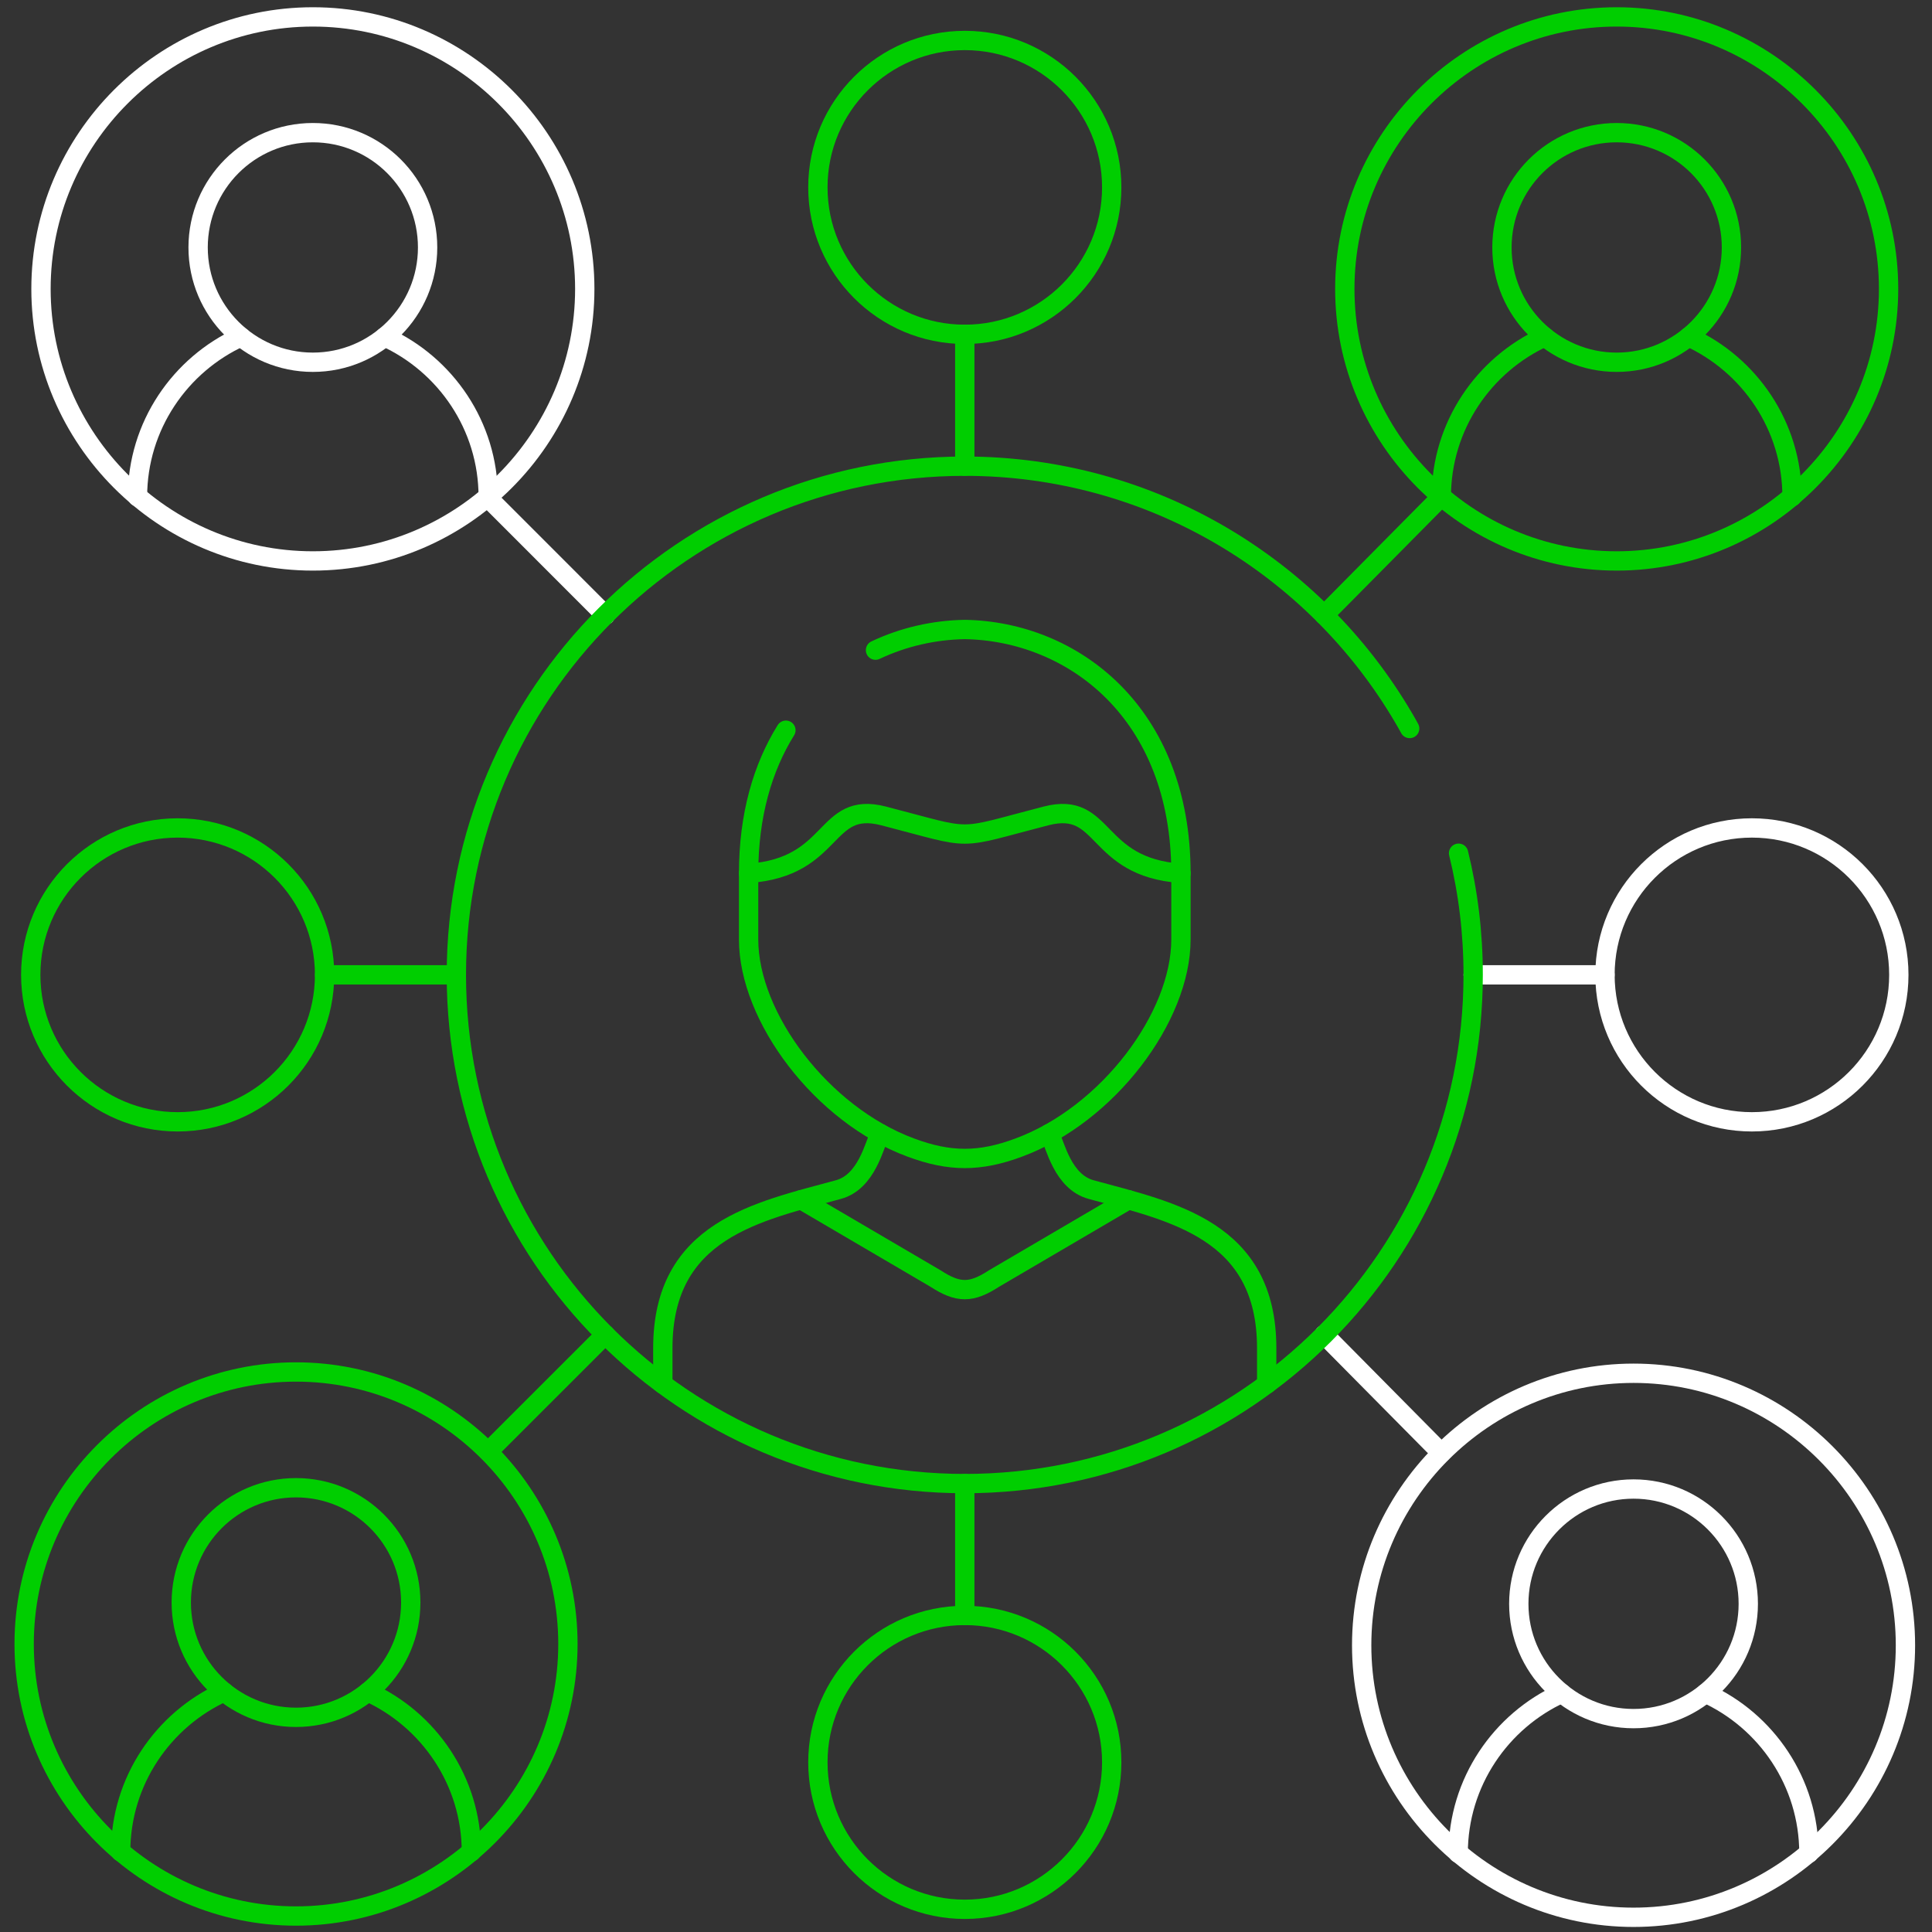 <svg width="800" height="800" viewBox="0 0 800 800" fill="none" xmlns="http://www.w3.org/2000/svg">
<rect x="0" y="0" width="800" height="800" fill="#333333" stroke="none"/>
<path d="M669.44 54.932C695.688 54.932 716.952 76.206 716.952 102.467C716.952 128.685 695.688 150.001 669.44 150.001C643.191 150.001 621.926 128.685 621.926 102.467C621.926 76.206 643.191 54.932 669.44 54.932Z" stroke="#00CE00" stroke-width="8" stroke-miterlimit="10" stroke-linecap="round" stroke-linejoin="round"/>
<path d="M596.816 205.705C596.816 176.353 614.464 150.931 639.653 139.5M699.21 139.5C724.399 150.931 742.047 176.353 742.047 205.705" stroke="#00CE00" stroke-width="8" stroke-miterlimit="10" stroke-linecap="round" stroke-linejoin="round"/>
<path d="M669.438 232.274C731.418 232.274 782.02 181.649 782.02 119.636C782.02 57.581 731.418 7 669.438 7C607.411 7 556.855 57.581 556.855 119.636C556.855 181.649 607.411 232.274 669.438 232.274Z" stroke="#00CE00" stroke-width="8" stroke-miterlimit="10" stroke-linecap="round" stroke-linejoin="round"/>
<path d="M676.412 616.571C702.661 616.571 723.925 637.888 723.925 664.105C723.925 690.366 702.661 711.64 676.412 711.64C650.207 711.64 628.898 690.366 628.898 664.105C628.898 637.888 650.207 616.571 676.412 616.571Z" stroke="white" stroke-width="8" stroke-miterlimit="10" stroke-linecap="round" stroke-linejoin="round"/>
<path d="M603.801 767.385C603.801 738.033 621.448 712.567 646.638 701.135M706.237 701.135C731.426 712.567 749.031 738.033 749.031 767.385" stroke="white" stroke-width="8" stroke-miterlimit="10" stroke-linecap="round" stroke-linejoin="round"/>
<path d="M676.422 793.911C738.449 793.911 789.004 743.33 789.004 681.275C789.004 619.263 738.449 568.638 676.422 568.638C614.44 568.638 563.84 619.263 563.84 681.275C563.84 743.33 614.44 793.911 676.422 793.911Z" stroke="white" stroke-width="8" stroke-miterlimit="10" stroke-linecap="round" stroke-linejoin="round"/>
<path d="M524.509 573.141V558.223C524.509 509.187 485.203 501.728 451.85 492.591C440.072 489.414 436.984 474.23 434.555 469.332M364.414 469.332C361.987 474.23 358.898 489.414 347.12 492.591C313.767 501.728 274.461 509.187 274.461 558.223V573.141" stroke="#00CE00" stroke-width="8" stroke-miterlimit="10" stroke-linecap="round" stroke-linejoin="round"/>
<path d="M489.004 361.636V389.001C489.004 421.133 458.829 461.474 421.905 475.156C405.715 481.203 393.273 481.203 377.082 475.156C340.158 461.474 309.984 421.133 309.984 389.001V361.636" stroke="#00CE00" stroke-width="8" stroke-miterlimit="10" stroke-linecap="round" stroke-linejoin="round"/>
<path d="M331.727 496.784L387.357 529.401C396.798 535.536 402.178 535.536 411.619 529.401L467.25 496.784" stroke="#00CE00" stroke-width="8" stroke-miterlimit="10" stroke-linecap="round" stroke-linejoin="round"/>
<path d="M362.527 269.218C374.172 263.702 386.834 260.875 399.496 260.655C444.272 261.406 489.006 295.126 489.006 361.64C452.787 359.079 458.169 331.406 433.154 337.85C413.833 342.838 406.687 345.354 399.496 345.354C392.305 345.354 385.157 342.838 365.836 337.85C340.821 331.406 346.203 359.079 309.984 361.64C309.984 337.586 315.808 317.812 325.425 302.365" stroke="#00CE00" stroke-width="8" stroke-miterlimit="10" stroke-linecap="round" stroke-linejoin="round"/>
<path d="M202.172 206.234L250.655 254.74" stroke="white" stroke-width="8" stroke-miterlimit="10" stroke-linecap="round" stroke-linejoin="round"/>
<path d="M548.32 254.693L596.803 205.702" stroke="#00CE00" stroke-width="8" stroke-miterlimit="10" stroke-linecap="round" stroke-linejoin="round"/>
<path d="M202.172 601.08L250.655 552.618" stroke="#00CE00" stroke-width="8" stroke-miterlimit="10" stroke-linecap="round" stroke-linejoin="round"/>
<path d="M548.32 552.658L596.803 601.649" stroke="white" stroke-width="8" stroke-miterlimit="10" stroke-linecap="round" stroke-linejoin="round"/>
<path d="M134.406 403.655H188.977" stroke="#00CE00" stroke-width="8" stroke-miterlimit="10" stroke-linecap="round" stroke-linejoin="round"/>
<path d="M664.598 403.656H610.027" stroke="white" stroke-width="8" stroke-miterlimit="10" stroke-linecap="round" stroke-linejoin="round"/>
<path d="M399.492 668.915V614.319" stroke="#00CE00" stroke-width="8" stroke-miterlimit="10" stroke-linecap="round" stroke-linejoin="round"/>
<path d="M399.492 138.44V193.036" stroke="#00CE00" stroke-width="8" stroke-miterlimit="10" stroke-linecap="round" stroke-linejoin="round"/>
<path d="M134.403 403.656C134.403 370.069 107.138 342.836 73.567 342.836C39.994 342.836 12.73 370.069 12.73 403.656C12.73 437.287 39.994 464.521 73.567 464.521C107.138 464.521 134.403 437.287 134.403 403.656Z" stroke="#00CE00" stroke-width="8" stroke-miterlimit="10" stroke-linecap="round" stroke-linejoin="round"/>
<path d="M664.59 403.656C664.59 370.069 691.855 342.836 725.426 342.836C758.999 342.836 786.262 370.069 786.262 403.656C786.262 437.287 758.999 464.521 725.426 464.521C691.855 464.521 664.59 437.287 664.59 403.656Z" stroke="white" stroke-width="8" stroke-miterlimit="10" stroke-linecap="round" stroke-linejoin="round"/>
<path d="M399.504 668.915C433.075 668.915 460.34 696.148 460.34 729.735C460.34 763.368 433.075 790.6 399.504 790.6C365.933 790.6 338.668 763.368 338.668 729.735C338.668 696.148 365.933 668.915 399.504 668.915Z" stroke="#00CE00" stroke-width="8" stroke-miterlimit="10" stroke-linecap="round" stroke-linejoin="round"/>
<path d="M399.504 138.442C433.075 138.442 460.34 111.209 460.34 77.577C460.34 43.989 433.075 16.757 399.504 16.757C365.933 16.757 338.668 43.989 338.668 77.577C338.668 111.209 365.933 138.442 399.504 138.442Z" stroke="#00CE00" stroke-width="8" stroke-miterlimit="10" stroke-linecap="round" stroke-linejoin="round"/>
<path d="M122.571 616.04C148.777 616.04 170.085 637.314 170.085 663.575C170.085 689.836 148.777 711.109 122.571 711.109C96.323 711.109 75.059 689.836 75.059 663.575C75.059 637.314 96.323 616.04 122.571 616.04Z" stroke="#00CE00" stroke-width="8" stroke-miterlimit="10" stroke-linecap="round" stroke-linejoin="round"/>
<path d="M49.961 766.812C49.961 737.46 67.564 712.039 92.753 700.607M152.354 700.607C177.544 712.039 195.191 737.46 195.191 766.812" stroke="#00CE00" stroke-width="8" stroke-miterlimit="10" stroke-linecap="round" stroke-linejoin="round"/>
<path d="M122.582 793.382C184.565 793.382 235.164 742.757 235.164 680.744C235.164 618.689 184.565 568.108 122.582 568.108C60.556 568.108 10 618.689 10 680.744C10 742.757 60.556 793.382 122.582 793.382Z" stroke="#00CE00" stroke-width="8" stroke-miterlimit="10" stroke-linecap="round" stroke-linejoin="round"/>
<path d="M129.548 54.932C155.796 54.932 177.061 76.206 177.061 102.467C177.061 128.685 155.796 150.001 129.548 150.001C103.299 150.001 82.035 128.685 82.035 102.467C82.035 76.206 103.299 54.932 129.548 54.932Z" stroke="white" stroke-width="8" stroke-miterlimit="10" stroke-linecap="round" stroke-linejoin="round"/>
<path d="M56.93 205.705C56.93 176.353 74.577 150.931 99.766 139.5M159.323 139.5C184.512 150.931 202.16 176.353 202.16 205.705" stroke="white" stroke-width="8" stroke-miterlimit="10" stroke-linecap="round" stroke-linejoin="round"/>
<path d="M129.555 232.274C191.582 232.274 242.137 181.649 242.137 119.636C242.137 57.581 191.582 7 129.555 7C67.574 7 16.973 57.581 16.973 119.636C16.973 181.649 67.574 232.274 129.555 232.274Z" stroke="white" stroke-width="8" stroke-miterlimit="10" stroke-linecap="round" stroke-linejoin="round"/>
<path d="M583.715 301.658C582.877 300.157 582.038 298.613 581.156 297.156C544.585 234.88 476.912 193.037 399.489 193.037C283.199 193.037 188.969 287.357 188.969 403.657C188.969 520.001 283.199 614.321 399.489 614.321C515.778 614.321 610.008 520.001 610.008 403.657C610.008 386.312 607.935 369.451 603.964 353.298" stroke="#00CE00" stroke-width="8" stroke-miterlimit="10" stroke-linecap="round" stroke-linejoin="round"/>
</svg>

